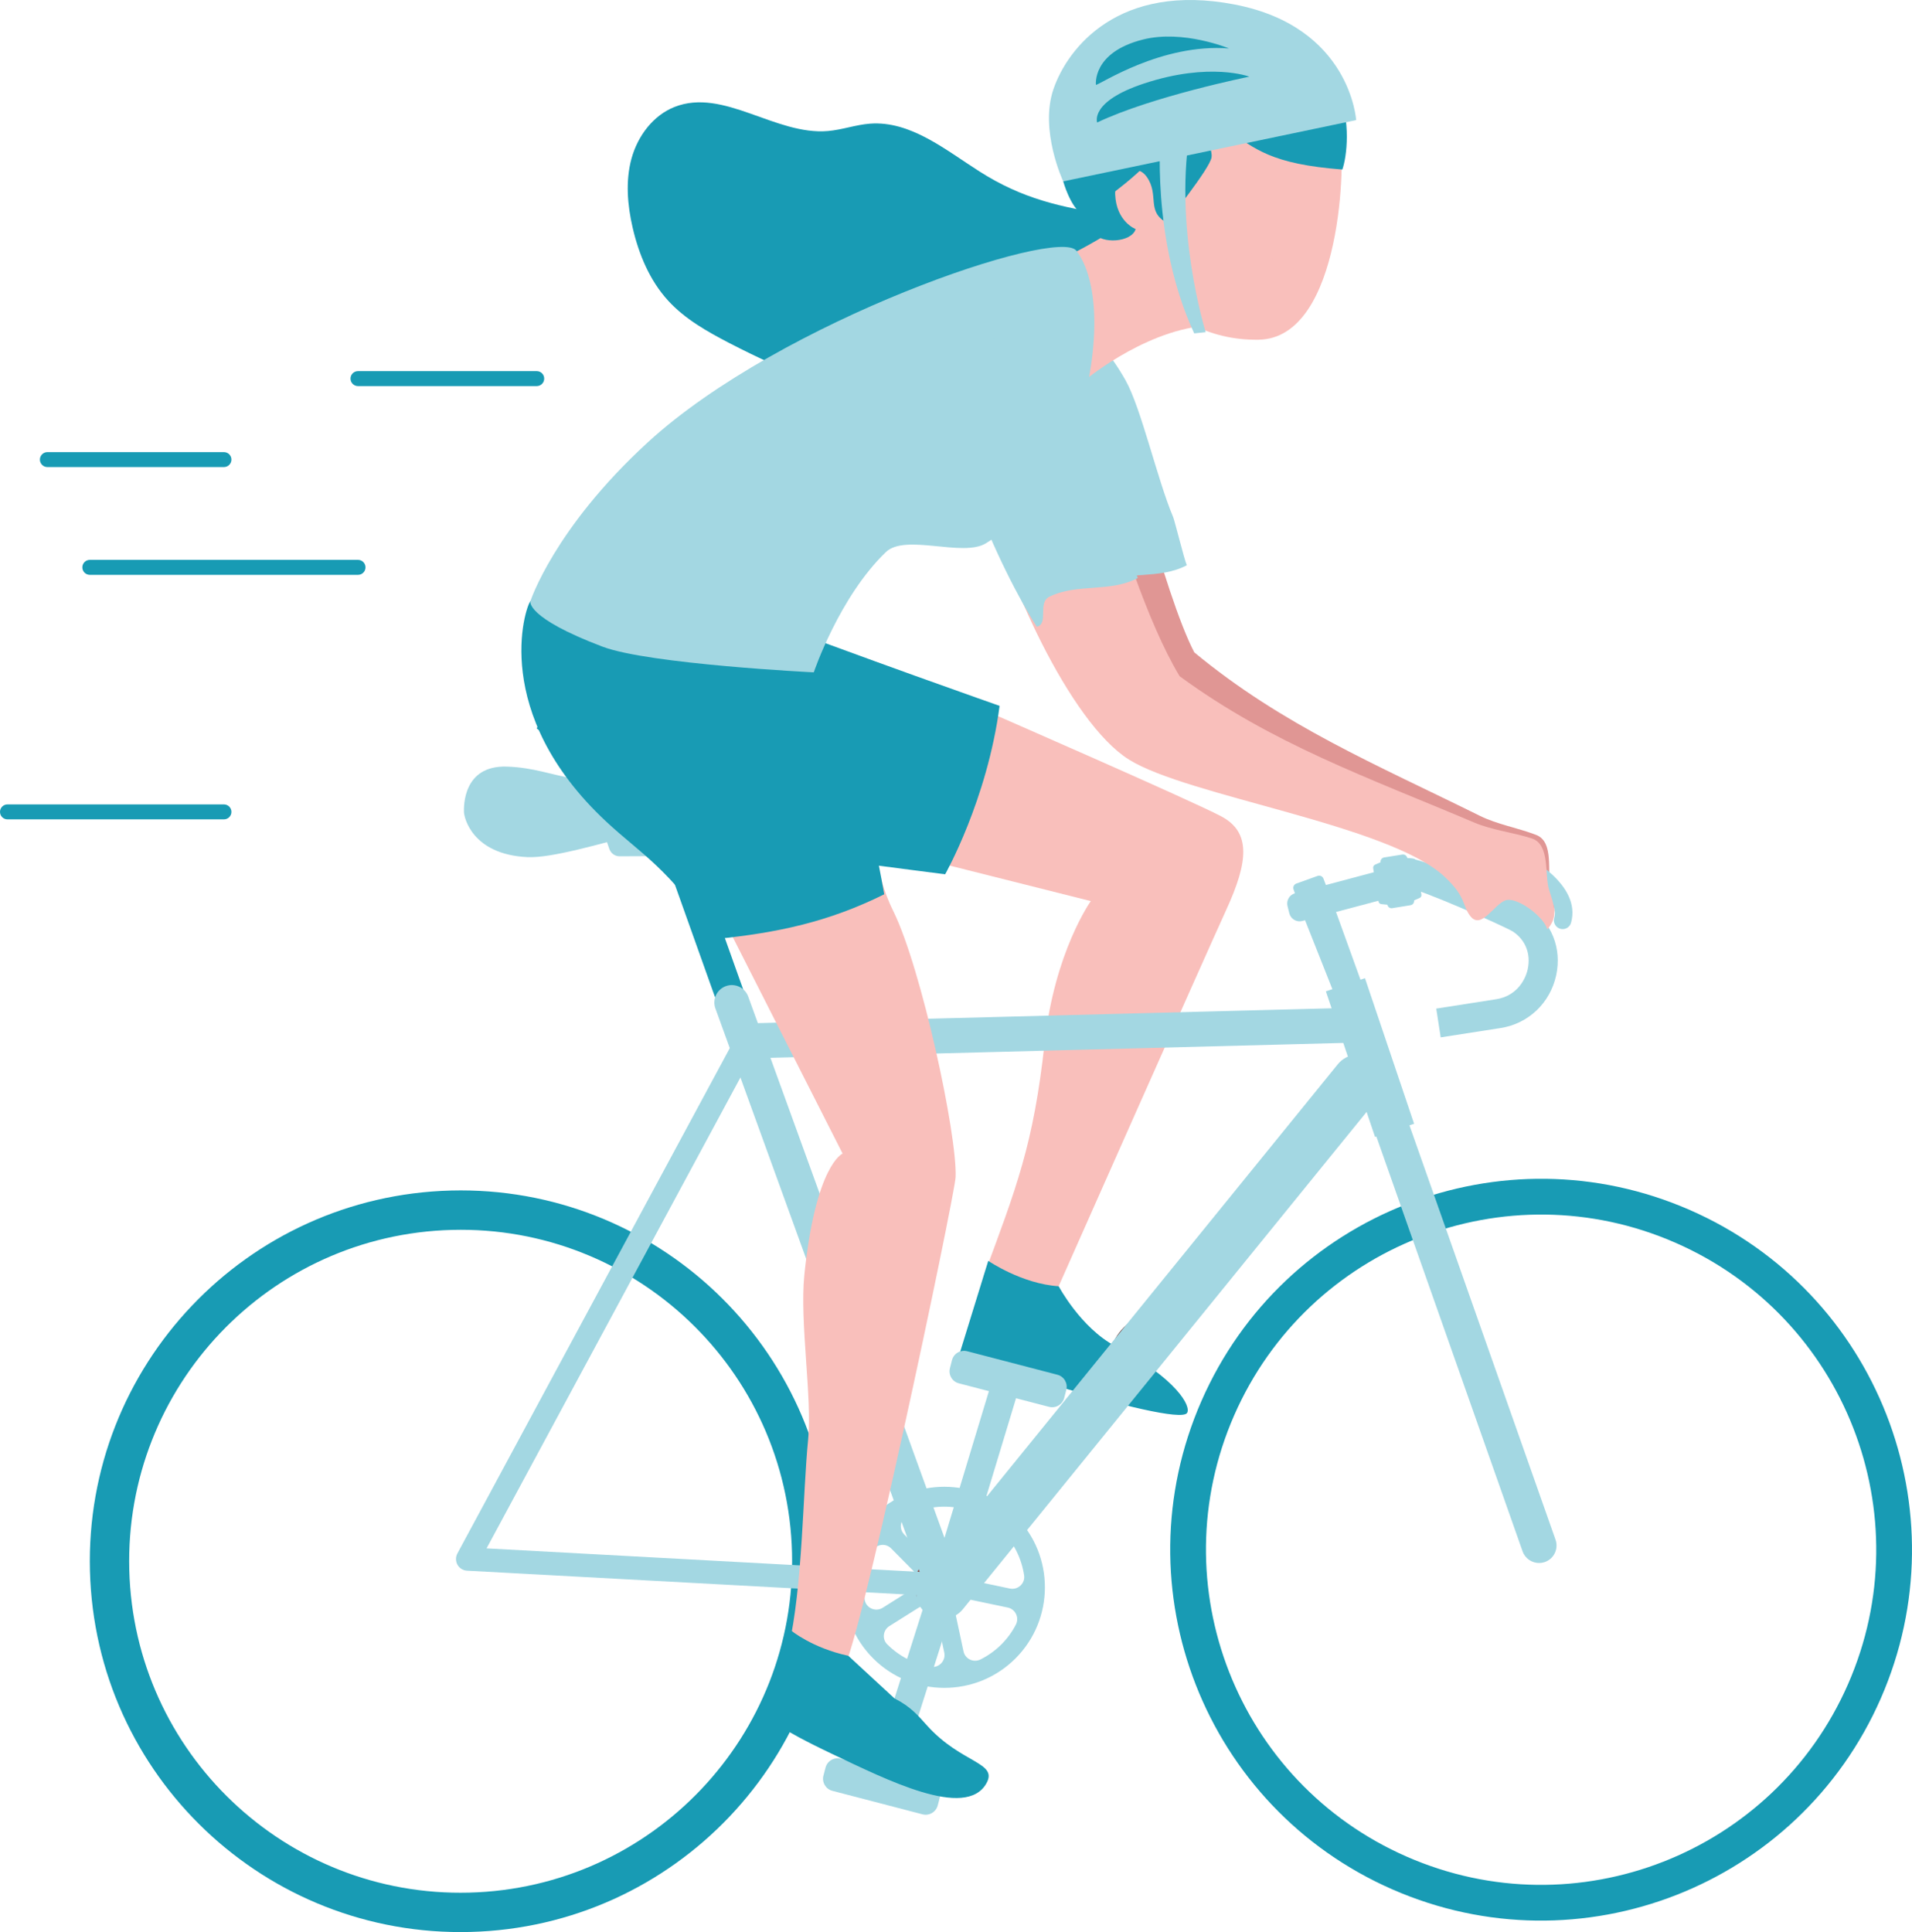 <?xml version="1.0" encoding="utf-8"?>
<!-- Generator: Adobe Illustrator 16.0.0, SVG Export Plug-In . SVG Version: 6.00 Build 0)  -->
<!DOCTYPE svg PUBLIC "-//W3C//DTD SVG 1.1//EN" "http://www.w3.org/Graphics/SVG/1.1/DTD/svg11.dtd">
<svg version="1.1" id="Layer_1" xmlns="http://www.w3.org/2000/svg" xmlns:xlink="http://www.w3.org/1999/xlink" x="0px" y="0px"
	 width="441.448px" height="446.057px" viewBox="0 0 441.448 446.057" enable-background="new 0 0 441.448 446.057"
	 xml:space="preserve">
<g>
	<g>
		<g>
			<g>
				<g>
					<g>
						<path fill="#189BB4" d="M390.139,279.344c-43.322-18.953-93.803,0.809-112.754,44.116
							c-18.957,43.319,0.803,93.806,44.123,112.754c43.32,18.954,93.793-0.811,112.742-44.116
							C453.195,348.775,433.457,298.292,390.139,279.344z M324.812,428.653c-39.15-17.125-56.996-62.732-39.875-101.872
							c17.129-39.148,62.744-56.997,101.885-39.874c39.143,17.122,56.99,62.742,39.873,101.88
							C409.568,427.927,363.953,445.781,324.812,428.653z"/>
					</g>
				</g>
			</g>
			<g>
				<path fill="#189BB4" d="M226.215,39.63c-7.938-5.042-15.967-11.773-25.342-11.08c-3.281,0.242-6.432,1.42-9.705,1.699
					c-12.127,1.044-24.096-10.015-35.414-5.563c-5.004,1.972-8.533,6.757-9.955,11.934c-1.408,5.182-0.938,10.711,0.27,15.953
					c1.418,6.118,3.912,12.13,8.141,16.782c3.898,4.291,9.068,7.193,14.201,9.859c13.246,6.84,27.307,12.587,42.107,14.407
					c14.787,1.819,30.496-0.568,42.855-8.895c5.508-3.711,10.457-8.868,11.928-15.342c1.699-7.502-0.553-18.475-9.148-19.803
					C244.963,47.844,236.123,45.931,226.215,39.63z"/>
			</g>
			<g>
				<g>
					<path fill="#E09694" d="M255.031,81.947c3.604,14.414,13.832,55.542,20.709,68.662c20.449,16.923,42.045,25.909,65.949,37.745
						c4.035,1.99,8.762,2.771,12.992,4.403c4.227,1.648,2.43,8.586,3.322,12.134c0.896,3.554,1.824,6.268-0.967,9.048
						c-0.617-3.012-5.971-8.995-8.633-8.333c-2.658,0.665,0.965,4.773-1.588,4.011c-1.049-0.313-3.869,2.252-6.205-1.092
						c-1.791-2.565-1.721-3.057-6.508-8.089c-12.15-12.811-54.709-17.396-67.752-26.68c-13.162-9.38-29.836-48.933-32.387-66.546
						C242.361,107.23,246.561,81.788,255.031,81.947z"/>
				</g>
			</g>
			<g>
				<path fill="#A3D7E2" d="M253.611,134.818c-2.801,1.369-0.092,6.209-2.891,6.939c-7.754-11.767-25.055-48.603-17.59-59.296
					c10.238-14.692,20.098-6.479,26.738,5.337c3.611,6.412,7.338,22.931,10.982,31.551c0.4,0.946,2.594,9.927,3.168,11.155
					C267.535,133.919,260.113,131.636,253.611,134.818z"/>
			</g>
			<g>
				<path fill="#F9BFBB" d="M222.105,171.218l6.156-6.826c0,0,46.693,20.368,53.674,24.062c6.99,3.694,6.256,10.539,1.182,21.608
					c-5.062,11.062-39.51,88.735-39.51,88.735l-16.59-3.937c7.654-20.655,11.6-30.559,14.172-54.103
					c2.293-21.005,10.66-32.721,10.66-32.721l-39.018-9.816L222.105,171.218z"/>
			</g>
			<g>
				<g>
					<path fill="#189BB4" d="M244.432,296.956c-8.521-0.545-16.262-5.863-16.262-5.863l-6.629,21.458c0,0,9.693,3.548,23.076,7.617
						c13.391,4.077,28.18,7.779,29.434,6.068c1.072-1.468-2.328-7.95-16.529-15.453C249.535,306.57,244.432,296.956,244.432,296.956
						z"/>
				</g>
				<g>
					<g>
						<path fill="#602925" d="M258.324,311.263l-1.598-0.651c0.857-2.11,2.268-3.949,4.078-5.308l1.053,1.377
							C260.281,307.862,259.066,309.443,258.324,311.263z"/>
					</g>
				</g>
			</g>
			<g>
				<g>
					<path fill="#F9BFBB" d="M259.322,51.601c0,0-8.666,6.227-19.738,10.555l11.391,25.25c0,0,15.141-12.468,29.971-12.298
						L259.322,51.601z"/>
				</g>
				<g>
					<path fill="#F9BFBB" d="M290.549,78.432c-23.209,0.324-36.166-21.896-34.693-38.864c0.535-6.071,4.518-12.369,8.789-16.495
						c5.021-4.86,15.059-4.769,21.408-2.873c3.797,1.132,16.178-0.69,18.969,2.059c2.531,2.48,3.064,6.319,4.332,9.684
						C310.629,35.308,310.168,78.166,290.549,78.432z"/>
				</g>
				<g>
					<path fill="#189BB4" d="M283.18,29.862c6.66,4.54,10.285,8.016,26.748,9.275c2.041-5.871,4.221-32.626-27.016-32.502
						c-5.535,0.024-11.652,0.544-15.809,6.848c-14.357,1.241-17.723,10.206-18.096,19.305c-0.498,12.833,2.555,19.133,3.686,21.041
						c1.504,2.526,8.574,2.183,9.51-0.94c0,0-4.475-1.679-4.732-8.018c-0.164-4.092,4.6-7.874,7.314-4.01
						c2.936,4.188-0.211,8.003,4.637,10.555c0.287-0.623,9.85-12.402,10.299-15.068C280.33,32.766,271.84,22.144,283.18,29.862z"/>
				</g>
				<g>
					<path fill="#189BB4" d="M249.248,34.732c-0.66-0.084-3.77,7.143-3.77,7.143s1.619,5.841,4.365,7.585
						c0,0,9.047-5.548,14.941-11.625L249.248,34.732z"/>
				</g>
				<g>
					<path fill="#A3D7E2" d="M245.479,41.875l67.631-14.142c0,0-1.297-21.521-28.025-26.688
						c-26.719-5.166-38.605,9.999-41.859,19.534C239.953,30.106,245.479,41.875,245.479,41.875z"/>
				</g>
				<g>
					<path fill="#A3D7E2" d="M268,30.306c0,0-2.379,24.851,7.719,46.66l2.654-0.278c0,0-7.758-24.825-3.344-47.962L268,30.306z"/>
				</g>
				<g>
					<path fill="#189BB4" d="M253.322,28.278c12.682-6.041,35.127-10.579,35.127-10.579s-9.109-3.46-24.359,1.596
						C251.49,23.47,253.322,28.278,253.322,28.278z"/>
				</g>
				<g>
					<path fill="#189BB4" d="M253.035,19.603c1.082-0.172,15.201-9.635,30.723-8.415c0,0-10.529-4.389-19.822-2.073
						C252.086,12.073,253.035,19.603,253.035,19.603z"/>
				</g>
			</g>
			<g>
				<g>
					<g>
						<g>
							<polygon fill="#A3D7E2" points="317.475,262.488 326.492,259.44 315.148,225.831 306.121,228.869 							"/>
						</g>
					</g>
				</g>
				<g>
					<g>
						<g>
							<path fill="#A3D7E2" d="M201.623,350.018c-9.047,9.054-9.076,23.778-0.029,32.853c9.045,9.061,23.785,9.082,32.844,0.031
								c9.066-9.053,9.086-23.78,0.041-32.836C225.428,340.993,210.703,340.974,201.623,350.018z M222.711,352.233l-4.391,6.921
								c-0.949,1.48-3.029,1.706-4.273,0.457l-5.258-5.329c-1.297-1.308-0.979-3.506,0.656-4.351
								c3.533-1.834,7.535-2.464,11.395-1.877C222.785,348.344,223.764,350.58,222.711,352.233z M205.754,357.485l5.195,5.249
								c1.234,1.247,0.998,3.322-0.475,4.25l-6.666,4.197c-1.658,1.047-3.881,0.063-4.168-1.866
								c-0.59-3.758-0.01-7.639,1.695-11.104C202.182,356.517,204.426,356.134,205.754,357.485z M204.848,379.625
								c-0.014-0.01-0.014-0.023-0.031-0.031c-1.205-1.215-0.939-3.254,0.523-4.179l6.703-4.215
								c1.605-1.019,3.748-0.117,4.135,1.746l1.842,8.585c0.402,1.908-1.246,3.609-3.17,3.28
								C211.176,384.18,207.668,382.445,204.848,379.625z M222.457,381.249l-1.861-8.71c-0.426-1.93,1.305-3.659,3.242-3.258
								l8.84,1.854c1.779,0.378,2.707,2.342,1.861,3.958c-0.842,1.64-1.967,3.182-3.344,4.563c-1.451,1.438-3.078,2.592-4.818,3.461
								C224.771,383.92,222.828,383.008,222.457,381.249z M233.17,366.748l-8.891-1.871c-1.865-0.394-2.779-2.547-1.74-4.149
								l4.414-6.961c0.936-1.478,2.998-1.732,4.221-0.513c0.021,0.019,0.031,0.031,0.053,0.05c2.91,2.919,4.652,6.59,5.227,10.396
								C236.729,365.567,235.012,367.127,233.17,366.748z"/>
						</g>
					</g>
					<g>
						<g>
							<path fill="#87413E" d="M222.373,361.19c-2.602-2.573-6.783-2.562-9.352,0.042c-2.584,2.581-2.574,6.783,0.031,9.349
								c2.592,2.58,6.777,2.569,9.361-0.035C224.979,367.962,224.957,363.765,222.373,361.19z"/>
						</g>
					</g>
				</g>
				<g>
					<g>
						<g>
							<path fill="#A3D7E2" d="M235.209,320.752l-11.488,37.952c-0.516,1.714-2.316,2.682-4.031,2.163l0,0
								c-1.709-0.518-2.676-2.32-2.164-4.026l11.488-37.958c0.512-1.714,2.314-2.676,4.031-2.166l0,0
								C234.758,317.231,235.723,319.033,235.209,320.752z"/>
						</g>
					</g>
					<g>
						<g>
							<path fill="#A3D7E2" d="M223.312,311.958l20.826,5.427c1.537,0.396,2.451,1.97,2.053,3.506l-0.486,1.851
								c-0.402,1.533-1.953,2.453-3.5,2.057l-20.83-5.433c-1.535-0.398-2.449-1.97-2.047-3.5l0.473-1.855
								C220.203,312.473,221.768,311.553,223.312,311.958z"/>
						</g>
					</g>
				</g>
				<g>
					<g>
						<path fill="#189BB4" d="M191.941,358.237c-1.236-47.273-40.541-84.599-87.805-83.379
							c-47.268,1.226-84.592,40.533-83.369,87.812c1.229,47.258,40.533,84.585,87.809,83.357
							C155.836,444.808,193.166,405.492,191.941,358.237z M108.336,436.948c-42.248,1.104-77.398-32.264-78.488-74.522
							c-1.1-42.244,32.268-77.385,74.527-78.479c42.25-1.101,77.396,32.267,78.488,74.515
							C183.953,400.723,150.586,435.853,108.336,436.948z"/>
					</g>
				</g>
				<g>
					<g>
						<path fill="#A3D7E2" d="M314.346,226.834l-6.186,2.884l-6.844-17.263l-0.641,0.173c-1.326,0.343-2.664-0.46-2.996-1.781
							l-0.42-1.69c-0.297-1.278,0.453-2.564,1.717-2.926l-0.314-0.872c-0.209-0.553,0.078-1.172,0.637-1.371l4.91-1.763
							c0.553-0.199,1.172,0.093,1.365,0.648l0.559,1.451l17.064-4.545l1.576,6.44l-16.307,4.332L314.346,226.834z"/>
					</g>
				</g>
				<g>
					<g>
						<path fill="#A3D7E2" d="M325.658,208.987l-4.211,0.684c-0.545,0.085-1.041-0.279-1.121-0.824l-1.576-9.763
							c-0.094-0.528,0.279-1.034,0.824-1.127l4.195-0.67c0.537-0.09,1.053,0.276,1.137,0.811l1.576,9.763
							C326.561,208.405,326.191,208.908,325.658,208.987z"/>
					</g>
				</g>
				<g>
					<g>
						<g>
							<path fill="#A3D7E2" d="M327.746,207.326l-1.834,0.798c-0.441,0.196-0.957-0.083-1.035-0.563l-1.391-8.668
								c-0.074-0.486,0.316-0.911,0.799-0.863l2,0.188c0.34,0.032,0.605,0.284,0.666,0.624l1.227,7.677
								C328.238,206.858,328.055,207.193,327.746,207.326z"/>
						</g>
					</g>
					<g>
						<g>
							<path fill="#A3D7E2" d="M318.947,208.737l1.984,0.191c0.484,0.037,0.883-0.385,0.812-0.866l-1.4-8.667
								c-0.082-0.484-0.586-0.761-1.027-0.566l-1.832,0.792c-0.311,0.141-0.494,0.468-0.443,0.811l1.236,7.676
								C318.326,208.453,318.605,208.703,318.947,208.737z"/>
						</g>
					</g>
				</g>
				<g>
					<g>
						<path fill="#814545" d="M355.246,212.304C355.059,212.293,354.66,212.158,355.246,212.304L355.246,212.304z"/>
					</g>
				</g>
				<g>
					<g>
						<path fill="#814545" d="M355.246,212.304C355.059,212.293,354.66,212.158,355.246,212.304L355.246,212.304z"/>
					</g>
				</g>
				<g>
					<g>
						<polygon fill="#189BB4" points="202.264,334.494 149.814,187.378 156.146,185.126 208.604,332.232 						"/>
					</g>
				</g>
				<g>
					<g>
						<g>
							<path fill="#A3D7E2" d="M153.004,197.646l-9.941,0.045c-1.072,0.008-2.018-0.673-2.375-1.686l-1.557-4.523
								c-0.545-1.555,0.525-3.192,2.152-3.319l13.934-1.093c1.873-0.148,3.232,1.757,2.49,3.49l-2.416,5.573
								C154.896,197.047,154.004,197.643,153.004,197.646z"/>
						</g>
					</g>
					<g>
						<g>
							<path fill="#A3D7E2" d="M161.627,178.615c-29.031,5.122-32.242-1.254-44.656-1.629c-10.137-0.306-9.867,9.318-9.857,10.419
								l0,0c0,1.236,1.832,9.86,14.623,10.478c11.084,0.537,43.723-12.915,52.893-9.215c1.861,0.747,3.244-0.755,3.127-2.77
								C177.664,184.01,171.377,176.89,161.627,178.615z"/>
						</g>
					</g>
				</g>
				<g>
					<g>
						<g>
							<path fill="#87413E" d="M356.977,356.844c0,1.002-0.793,1.812-1.793,1.817c-0.988,0-1.809-0.803-1.809-1.802
								c0-0.986,0.799-1.794,1.791-1.794C356.162,355.052,356.977,355.855,356.977,356.844z"/>
						</g>
					</g>
				</g>
				<g>
					<g>
						<path fill="#A3D7E2" d="M355.453,360.847c-1.709,0.045-3.314-0.997-3.912-2.685l-35.457-100.578
							c-0.738-2.095,0.361-4.412,2.461-5.148c2.107-0.739,4.404,0.366,5.146,2.467l35.455,100.564c0.74,2.1-0.361,4.415-2.461,5.156
							C356.277,360.767,355.861,360.839,355.453,360.847z"/>
					</g>
				</g>
				<g>
					<g>
						<g>
							<g>
								<path fill="#A3D7E2" d="M310.104,240.781l-135.578,3.521c-2.225,0.057-4.076-1.703-4.127-3.931
									c-0.053-2.228,1.697-4.08,3.934-4.139l135.557-3.511c2.234-0.062,4.074,1.701,4.139,3.921
									C314.088,238.875,312.326,240.725,310.104,240.781z"/>
							</g>
						</g>
					</g>
				</g>
				<g>
					<g>
						<g>
							<path fill="#A3D7E2" d="M217.74,373.772c-1.387,0.035-2.807-0.406-3.971-1.355c-2.594-2.104-2.984-5.916-0.873-8.511
								l95.984-118.208c2.1-2.591,5.916-2.99,8.51-0.882c2.596,2.11,2.988,5.919,0.879,8.513l-95.979,118.206
								C221.127,372.964,219.453,373.724,217.74,373.772z"/>
						</g>
					</g>
				</g>
				<g>
					<g>
						<g>
							<path fill="#A3D7E2" d="M217.814,369.916c-1.688,0.045-3.295-0.976-3.891-2.649l-48.742-134.43
								c-0.773-2.1,0.318-4.407,2.404-5.172c2.1-0.761,4.41,0.324,5.17,2.421L221.5,364.506c0.76,2.098-0.32,4.412-2.408,5.176
								C218.658,369.831,218.236,369.905,217.814,369.916z"/>
						</g>
					</g>
				</g>
				<g>
					<g>
						<g>
							<path fill="#A3D7E2" d="M217.783,368.576c-0.072,0-0.154,0-0.215-0.008L107.82,362.62c-0.926-0.051-1.748-0.571-2.201-1.371
								c-0.441-0.801-0.451-1.778-0.021-2.592l64.088-118.886c0.701-1.305,2.35-1.8,3.637-1.093c1.307,0.699,1.799,2.334,1.1,3.645
								l-62.084,115.151l105.52,5.73c1.492,0.077,2.611,1.342,2.541,2.828C220.316,367.436,219.172,368.539,217.783,368.576z"/>
						</g>
					</g>
				</g>
				<g>
					<g>
						<g>
							<path fill="#A3D7E2" d="M221.941,364.924l-14.893,46.949c-0.514,1.725-2.326,2.679-4.033,2.166l0,0
								c-1.711-0.516-2.689-2.32-2.174-4.021l14.906-46.952c0.512-1.711,2.322-2.685,4.035-2.163l0,0
								C221.488,361.408,222.467,363.217,221.941,364.924z"/>
						</g>
					</g>
					<g>
						<g>
							<g>
								<path fill="#A3D7E2" d="M213,418.872l-20.834-5.428c-1.525-0.403-2.449-1.972-2.049-3.511l0.484-1.845
									c0.4-1.541,1.975-2.464,3.5-2.057l20.832,5.425c1.543,0.403,2.459,1.978,2.059,3.511l-0.484,1.853
									C216.105,418.345,214.541,419.268,213,418.872z"/>
							</g>
						</g>
					</g>
				</g>
				<g>
					<g>
						<path fill="#A3D7E2" d="M332.633,239.495l-1.027-6.64l13.832-2.161c4.404-0.686,6.65-4.04,7.289-6.944
							c0.76-3.515-0.516-6.772-3.439-8.697c-2.377-1.4-21.314-9.768-24.715-10.223l-1.748,0.234l-0.893-6.661l1.975-0.263
							c1.061-0.139,2.809-0.38,15.748,5.146c5.383,2.299,12.227,5.417,13.359,6.156c5.227,3.477,7.639,9.51,6.277,15.745
							c-1.398,6.387-6.422,11.158-12.811,12.152L332.633,239.495z"/>
					</g>
				</g>
				<g>
					<g>
						<path fill="#A3D7E2" d="M360.844,214.504c-0.191,0-0.4-0.021-0.596-0.071c-1.068-0.306-1.707-1.411-1.4-2.49
							c1.092-3.924-3.58-7.679-6.494-9.574l-0.957,3.604c-0.176,0.678-0.701,1.22-1.379,1.411l-7.895,2.325
							c-1.049,0.314-2.182-0.297-2.5-1.371c-0.309-1.061,0.297-2.182,1.367-2.498l6.805-2.002l1.348-5.079
							c0.154-0.587,0.566-1.068,1.111-1.318c0.555-0.258,1.195-0.236,1.729,0.032c0.547,0.269,13.217,6.679,10.748,15.549
							C362.49,213.902,361.699,214.481,360.844,214.504z"/>
					</g>
				</g>
			</g>
			<g>
				<g>
					<path fill="#F9BFBB" d="M185.713,294.322c-1.111,10.834,1.834,28.506,0.875,37.981c-1.275,12.785-1.215,33.639-4.559,48.286
						c-0.824,3.578,11.674,5.194,12.186,5.349c3.098,0.47,26.246-109.953,26.418-114.177c0.404-9.646-7.891-48.23-14.373-61.387
						c-5.498-11.152-0.373-12.279-11.365-6.932l-27.191,9.999l26.84,52.887C194.543,266.329,188.318,268.87,185.713,294.322z"/>
				</g>
				<g>
					<path fill="#189BB4" d="M129.797,156.823c13.752-7.665,26.336-21.306,41.043-15.714c28.018,10.664,59.951,21.854,59.951,21.854
						c-2.871,21.761-12.574,38.883-12.574,38.883s-45.07-5.763-64.059-8.593c-11.566-1.728-23.889-20.759-30.238-25.067
						c1.76-3.764,3.58-7.492,5.473-11.168C129.527,156.948,129.662,156.897,129.797,156.823z"/>
				</g>
				<g>
					<path fill="#189BB4" d="M139.922,189.643c8.154,7.622,14.391,10.546,25.475,27.137c14.131-1.443,25.846-3.912,38.752-10.312
						c-6.857-39.42-17.016-53.95-22.811-59.694c-12.145-12.008-6.512-15.788-6.512-15.788s-46.205,0.753-52.369,7.817
						C121.264,140.171,113.152,164.637,139.922,189.643z"/>
				</g>
				<g>
					<g>
						<path fill="#189BB4" d="M195.861,382.27c-8.346-1.789-13.256-5.869-13.256-5.869l-5.445,20.091c0,0,2.297,2.443,14.945,8.429
							c12.646,5.985,30.834,15.195,35.611,6.844c2.82-4.938-5.684-4.545-13.648-13.363c-2.1-2.32-3.705-4.333-7.555-6.294
							L195.861,382.27z"/>
					</g>
				</g>
				<g>
					<g>
						<path fill="#A3D7E2" d="M149.555,102.129c-21.641,19.846-27.098,36.673-27.098,36.673s-1.193,3.739,16.674,10.501
							c10.684,4.038,48.754,5.922,48.754,5.922s5.855-17.383,16.652-27.772c4.496-4.321,17.797,1.266,23.096-2.027
							c12.844-8.003,19.576-21.603,21.584-28.735c5.66-20.069,3.572-33.326-0.707-38.815
							C244.225,52.351,180.312,73.929,149.555,102.129z"/>
					</g>
				</g>
			</g>
			<g>
				<g>
					<path fill="#F9BFBB" d="M253.816,108.158c4.457,14.187,10.912,35.27,18.537,47.958c21.428,15.692,43.494,23.385,68.061,33.804
						c4.137,1.746,8.904,2.251,13.227,3.641c4.32,1.383,2.924,8.418,4.023,11.908c1.111,3.492,2.207,6.145-0.42,9.09
						c-0.795-2.969-6.969-7.535-9.596-6.72c-2.619,0.821-5.617,6.893-8.148,3.692c-1.936-2.453-0.877-4.356-5.949-9.106
						c-12.885-12.066-59.346-18.56-72.91-27.07c-13.689-8.585-28.951-42.668-32.523-60.114
						C236.496,114.767,245.367,108.5,253.816,108.158z"/>
				</g>
				<g>
					<path fill="#A3D7E2" d="M242.289,137.763c-2.801,1.368-0.092,6.209-2.891,6.939c-7.752-11.759-25.041-48.6-17.592-59.293
						c10.242-14.689,20.111-6.479,26.74,5.333c3.613,6.415,7.348,22.932,10.992,31.551c0.391,0.955,2.584,9.931,3.158,11.155
						C256.215,136.877,248.793,134.586,242.289,137.763z"/>
				</g>
			</g>
			<g>
				<path fill="#189BB4" d="M123.92,89.135H82.658c-0.959,0-1.73-0.771-1.73-1.729c0-0.955,0.771-1.728,1.73-1.728h41.262
					c0.957,0,1.727,0.772,1.727,1.728C125.646,88.365,124.877,89.135,123.92,89.135z"/>
			</g>
			<g>
				<path fill="#189BB4" d="M82.658,132.715H20.742c-0.959,0-1.73-0.771-1.73-1.73c0-0.954,0.771-1.729,1.73-1.729h61.916
					c0.957,0,1.73,0.775,1.73,1.729C84.389,131.945,83.615,132.715,82.658,132.715z"/>
			</g>
			<g>
				<path fill="#189BB4" d="M51.695,107.831H10.939c-0.945,0-1.729-0.771-1.729-1.728c0-0.951,0.783-1.724,1.729-1.724h40.756
					c0.963,0,1.734,0.772,1.734,1.724C53.43,107.06,52.658,107.831,51.695,107.831z"/>
			</g>
			<g>
				<path fill="#189BB4" d="M51.695,189.167H1.73c-0.961,0-1.73-0.771-1.73-1.725c0-0.957,0.77-1.728,1.73-1.728h49.965
					c0.963,0,1.734,0.771,1.734,1.728C53.43,188.396,52.658,189.167,51.695,189.167z"/>
			</g>
		</g>
		<g>
			<path fill="#F9BFBB" d="M299.34,61.127l-16.963-4.401C282.377,56.726,286.225,77.305,299.34,61.127z"/>
		</g>
	</g>
</g>
</svg>
